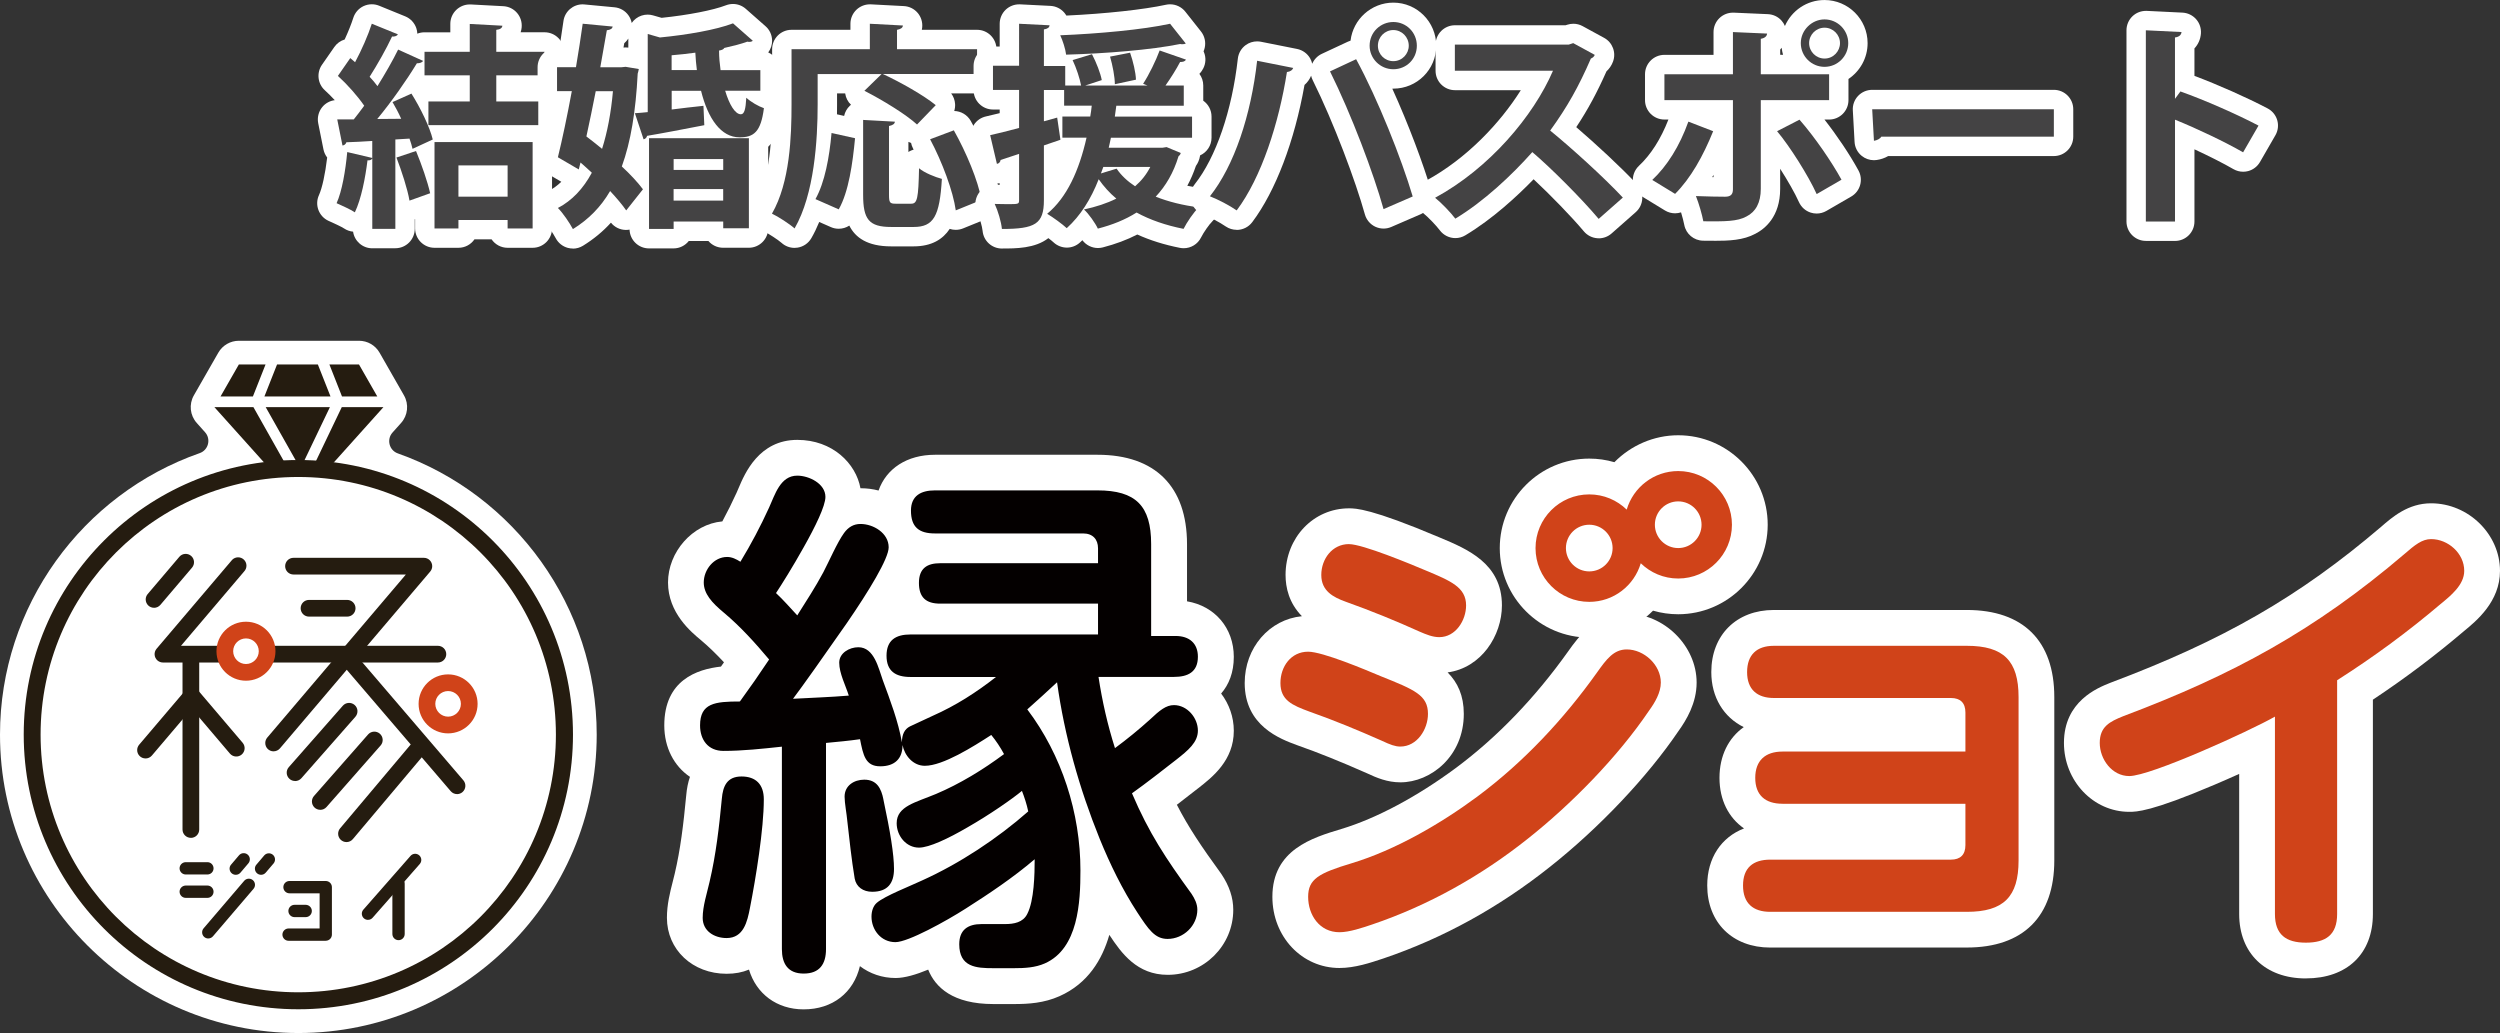 <?xml version="1.0" encoding="UTF-8"?>
<svg id="_レイヤー_2" data-name="レイヤー 2" xmlns="http://www.w3.org/2000/svg" viewBox="0 0 730.48 301.84">
  <rect x="0" y="0" width="730.48" height="301.84" fill="#333333" stroke="none"/>
  <defs>
    <style>
      .cls-1 {
        fill: #444344;
      }

      .cls-1, .cls-2, .cls-3, .cls-4, .cls-5 {
        stroke-width: 0px;
      }

      .cls-2 {
        fill: #251c10;
      }

      .cls-3 {
        fill: #d04319;
      }

      .cls-4 {
        fill: #fff;
      }

      .cls-5 {
        fill: #040000;
      }
    </style>
  </defs>
  <g id="_レイヤー_1-2" data-name="レイヤー 1">
    <g>
      <path class="cls-4" d="M391.39,282.84c-10.99,0-19.61-9.14-19.61-20.8,0-13.75,11.66-17.26,20.17-19.82,10.22-3.09,22.13-9.44,33.53-17.89,12.03-8.97,23.05-20.41,32.72-34,3.14-4.4,7.88-11.03,17.14-11.03,10.87,0,20.4,9.41,20.4,20.14,0,6.04-3.01,10.98-5.33,14.21-9.11,13.43-23.12,28.23-37.49,39.61-14.94,11.89-31.3,20.9-48.63,26.77l-.39.13c-3.38,1.13-8.02,2.68-12.51,2.68Z"/>
      <path class="cls-4" d="M87.17,301.84C39.1,301.83,0,262.72,0,214.66c0-37.59,24.09-70.27,58.35-82.26,2.55-.89,3.37-4.1,1.56-6.11l-2.41-2.69c-2-2.22-2.34-5.48-.86-8.07l7.14-12.47c1.23-2.16,3.53-3.49,6.01-3.49h35.11c2.49,0,4.78,1.33,6.01,3.49l7.13,12.47c1.48,2.59,1.14,5.85-.86,8.07l-2.49,2.78c-1.8,2.01-.99,5.2,1.55,6.1,34.12,12.08,58.11,44.73,58.11,82.18,0,48.07-39.11,87.18-87.18,87.18h0Z"/>
      <g id="_グループ_5184" data-name="グループ 5184">
        <path id="_パス_2187" data-name="パス 2187" class="cls-2" d="M87.18,134.41c-44.32,0-80.25,35.92-80.25,80.24,0,44.32,35.92,80.25,80.24,80.25,44.32,0,80.25-35.92,80.25-80.24h0c0-44.32-35.92-80.25-80.24-80.25M87.15,289.94c-41.58,0-75.28-33.7-75.29-75.28,0-41.58,33.7-75.28,75.28-75.29,41.58,0,75.28,33.7,75.29,75.28h0c0,41.58-33.7,75.28-75.28,75.29"/>
        <path id="_パス_2188" data-name="パス 2188" class="cls-2" d="M45,177.59c-1.35,0-2.43-1.1-2.43-2.44,0-.58.21-1.13.58-1.57l9.28-10.92c.89-1.01,2.43-1.1,3.44-.21.98.87,1.1,2.36.27,3.37l-9.28,10.92c-.46.54-1.14.86-1.85.86"/>
        <path id="_パス_2189" data-name="パス 2189" class="cls-2" d="M55.77,244.81c-1.35,0-2.44-1.09-2.44-2.43h0v-50.5c0-1.35,1.09-2.44,2.44-2.44,1.35,0,2.44,1.09,2.44,2.44v50.5c0,1.35-1.09,2.44-2.44,2.44h0"/>
        <path id="_パス_2190" data-name="パス 2190" class="cls-2" d="M79.94,219.54c-1.35,0-2.44-1.1-2.43-2.45,0-.58.21-1.13.58-1.57l40.5-47.65h-32.83c-1.35,0-2.44-1.09-2.44-2.44s1.09-2.44,2.44-2.44h38.1c1.35,0,2.43,1.1,2.43,2.44,0,.58-.21,1.13-.58,1.57l-43.91,51.67c-.46.54-1.14.86-1.85.86"/>
        <path id="_パス_2191" data-name="パス 2191" class="cls-2" d="M101.44,180.17h-11.15c-1.35,0-2.44-1.09-2.44-2.44s1.09-2.44,2.44-2.44h11.15c1.35,0,2.44,1.09,2.44,2.44s-1.09,2.44-2.44,2.44h0"/>
        <path id="_パス_2192" data-name="パス 2192" class="cls-2" d="M133.55,232.03c-.71,0-1.39-.31-1.85-.85l-32.02-37.39c-.9-1-.81-2.54.19-3.44s2.54-.81,3.44.19c.02.03.05.06.07.08l32.02,37.39c.87,1.02.75,2.56-.27,3.44-.44.38-1,.58-1.58.59"/>
        <path id="_パス_2193" data-name="パス 2193" class="cls-2" d="M101.25,246.05c-1.35,0-2.44-1.08-2.45-2.43,0-.58.2-1.14.58-1.59l21.47-25.5c.87-1.03,2.41-1.16,3.44-.29,1.03.87,1.16,2.41.29,3.44l-21.48,25.5c-.46.55-1.14.87-1.85.87"/>
        <path id="_パス_2194" data-name="パス 2194" class="cls-2" d="M86.21,228.2c-.59,0-1.17-.21-1.61-.61-1.01-.89-1.11-2.42-.22-3.43,0,0,0,0,0,0l15.79-17.95c.89-1.01,2.43-1.11,3.45-.22s1.11,2.43.22,3.45l-15.78,17.95c-.46.53-1.13.83-1.83.83"/>
        <path id="_パス_2195" data-name="パス 2195" class="cls-2" d="M93.58,236.62c-1.35,0-2.44-1.09-2.44-2.43,0-.59.22-1.17.61-1.61l15.78-17.95c.88-1.02,2.42-1.14,3.44-.26,1.02.88,1.14,2.42.26,3.44-.01.01-.02.03-.04.04l-15.78,17.95c-.46.53-1.13.83-1.83.83"/>
        <path id="_パス_2196" data-name="パス 2196" class="cls-2" d="M65.68,190.29c0-.54.09-1.07.23-1.59h-13.03l18.44-21.71c.94-.96.92-2.51-.04-3.45-.96-.94-2.51-.92-3.45.04-.08.08-.15.16-.21.25l-21.87,25.73c-.87,1.03-.75,2.56.28,3.44.44.37,1,.58,1.57.58h19.04c-.63-.98-.96-2.12-.96-3.29"/>
        <path id="_パス_2197" data-name="パス 2197" class="cls-2" d="M127.96,188.7h-50.16c.15.52.23,1.05.23,1.59,0,1.17-.34,2.31-.97,3.29h50.89c1.35,0,2.44-1.09,2.44-2.44s-1.09-2.44-2.44-2.44"/>
        <path id="_パス_2198" data-name="パス 2198" class="cls-3" d="M71.87,198.9c-4.76,0-8.62-3.86-8.62-8.62,0-4.76,3.86-8.62,8.62-8.62,4.76,0,8.62,3.86,8.62,8.62h0c0,4.76-3.86,8.61-8.62,8.62M71.87,186.54c-2.07,0-3.74,1.68-3.74,3.74s1.68,3.74,3.74,3.74,3.74-1.68,3.74-3.74h0c0-2.07-1.68-3.74-3.74-3.74"/>
        <path id="_パス_2199" data-name="パス 2199" class="cls-2" d="M42.51,221.61c-1.35,0-2.44-1.11-2.43-2.45,0-.57.21-1.13.58-1.56l13.5-15.88c.94-1.03,2.53-1.1,3.56-.16.05.05.11.1.16.16l13.02,15.31c.87,1.03.75,2.56-.28,3.44-1.03.87-2.56.75-3.44-.28h0l-11.16-13.13-11.64,13.7c-.46.54-1.14.86-1.85.86"/>
        <path id="_パス_2200" data-name="パス 2200" class="cls-3" d="M130.93,214.29c-4.76,0-8.62-3.86-8.62-8.62s3.86-8.62,8.62-8.62c4.76,0,8.62,3.86,8.62,8.62,0,4.76-3.86,8.61-8.62,8.62M130.93,201.92c-2.07,0-3.74,1.68-3.74,3.74s1.68,3.74,3.74,3.74,3.74-1.68,3.74-3.74h0c0-2.07-1.68-3.74-3.74-3.74"/>
        <path id="_パス_2201" data-name="パス 2201" class="cls-2" d="M60.67,255.52h-6.34c-.99.03-1.82-.75-1.86-1.74-.03-.99.75-1.82,1.74-1.86.04,0,.08,0,.12,0h6.33c.99.03,1.77.86,1.74,1.86-.03.95-.79,1.71-1.74,1.74"/>
        <path id="_パス_2202" data-name="パス 2202" class="cls-2" d="M60.67,262.35h-6.34c-.99.03-1.82-.75-1.86-1.74-.03-.99.75-1.82,1.74-1.86.04,0,.08,0,.12,0h6.33c.99.03,1.77.86,1.74,1.86-.03.95-.79,1.71-1.74,1.74"/>
        <path id="_パス_2203" data-name="パス 2203" class="cls-2" d="M60.85,274.22c-.99,0-1.8-.81-1.79-1.81,0-.42.15-.83.43-1.16l11.86-13.88c.64-.75,1.78-.84,2.53-.2.75.64.84,1.78.2,2.53l-11.86,13.88c-.34.4-.84.63-1.37.63"/>
        <path id="_パス_2204" data-name="パス 2204" class="cls-2" d="M76.28,255.61c-.99,0-1.8-.81-1.8-1.8,0-.43.15-.84.43-1.16l2.32-2.73c.67-.74,1.8-.79,2.54-.13.7.64.79,1.71.2,2.46l-2.33,2.73c-.34.4-.84.64-1.37.63"/>
        <path id="_パス_2205" data-name="パス 2205" class="cls-2" d="M68.88,255.61c-.99,0-1.8-.81-1.8-1.8,0-.43.15-.84.43-1.16l2.32-2.73c.64-.76,1.78-.85,2.54-.21.76.64.85,1.78.21,2.54l-2.32,2.73c-.34.4-.84.64-1.37.63"/>
        <path id="_パス_2206" data-name="パス 2206" class="cls-2" d="M107.52,268.78c-.99,0-1.8-.81-1.8-1.8,0-.44.16-.86.45-1.19l13.76-15.68c.64-.76,1.77-.86,2.53-.22.76.64.86,1.77.22,2.53-.02.02-.03.04-.05.06l-13.76,15.68c-.34.39-.83.62-1.35.61"/>
        <path id="_パス_2207" data-name="パス 2207" class="cls-2" d="M116.45,274.71c-.99,0-1.8-.8-1.8-1.8h0v-14.72c0-.99.8-1.8,1.8-1.8s1.8.8,1.8,1.8v14.72c0,.99-.8,1.8-1.8,1.8"/>
        <path id="_パス_2208" data-name="パス 2208" class="cls-2" d="M95.18,274.89h-10.86c-.99,0-1.8-.81-1.8-1.8s.81-1.8,1.8-1.8h9.07v-10.27h-8.8c-.99,0-1.8-.8-1.8-1.8s.8-1.8,1.8-1.8h10.59c.99,0,1.8.8,1.8,1.79,0,0,0,0,0,0v13.87c0,.99-.8,1.8-1.8,1.8h0"/>
        <path id="_パス_2209" data-name="パス 2209" class="cls-2" d="M89.32,267.98h-3.26c-.99,0-1.8-.81-1.8-1.8s.81-1.8,1.8-1.8h3.26c.99,0,1.8.81,1.8,1.8s-.81,1.8-1.8,1.8"/>
        <path id="_パス_2210" data-name="パス 2210" class="cls-2" d="M92.89,106.5h-11.94l-3.69,9.34h19.31l-3.69-9.34Z"/>
        <path id="_パス_2211" data-name="パス 2211" class="cls-2" d="M99.94,115.84h10.3l-5.34-9.34h-8.65l3.68,9.34Z"/>
        <path id="_パス_2212" data-name="パス 2212" class="cls-2" d="M77.64,118.97l9.19,16.29h1.76l7.8-16.29h-18.75Z"/>
        <path id="_パス_2213" data-name="パス 2213" class="cls-2" d="M99.86,118.97l-7.8,16.29h5.35l14.62-16.29h-12.17Z"/>
        <path id="_パス_2214" data-name="パス 2214" class="cls-2" d="M73.9,115.84l3.69-9.34h-7.8l-5.35,9.34h9.46Z"/>
        <path id="_パス_2215" data-name="パス 2215" class="cls-2" d="M74.05,118.97h-11.4l14.62,16.29h5.96l-9.18-16.29Z"/>
      </g>
      <g>
        <path class="cls-4" d="M108.78,72.55c-2.85,0-5.22-2.11-5.61-4.86-.93-.09-1.83-.4-2.62-.93-.77-.51-2.71-1.39-3.87-1.92l-.69-.31c-2.84-1.3-4.09-4.66-2.8-7.5.95-2.09,1.84-6.2,2.41-11.01-.53-.68-.91-1.48-1.09-2.38l-1.53-7.63c-.33-1.67.1-3.39,1.17-4.71.92-1.13,2.24-1.85,3.67-2.03-.96-1.03-1.95-2.03-2.9-2.89-2.11-1.91-2.47-5.1-.85-7.44l3.62-5.21c.74-1.06,1.8-1.83,3.02-2.19,1.04-2.25,1.94-4.5,2.53-6.35.48-1.5,1.57-2.74,3-3.41.76-.35,1.58-.53,2.4-.53.73,0,1.46.14,2.14.42l7.63,3.11c1.51.62,2.68,1.86,3.22,3.4.19.54.29,1.1.31,1.66.65-.26,1.35-.4,2.09-.4h7.55v-2.47c0-1.56.64-3.04,1.77-4.11,1.06-1,2.45-1.56,3.9-1.56.1,0,.2,0,.3,0l9.53.51c1.55.08,2.99.79,4,1.97,1.01,1.18,1.49,2.71,1.34,4.25-.04.45-.14.92-.29,1.4h6.99c3.13,0,5.67,2.54,5.67,5.67v6.87c0,2.01-1.04,3.77-2.61,4.78.49.84.77,1.81.77,2.85v6.93c0,1.6-.66,3.04-1.72,4.07.05.29.07.59.07.89v25.24c0,3.13-2.54,5.67-5.67,5.67h-7.31c-1.95,0-3.67-.98-4.69-2.48h-4.99c-1.02,1.5-2.74,2.48-4.69,2.48h-6.99c-3.13,0-5.67-2.54-5.67-5.67v-2.71s-.07.02-.1.03v2.81c0,3.13-2.54,5.67-5.67,5.67h-6.74Z"/>
        <path class="cls-1" d="M117.23,34.72c-.76-1.72-1.65-3.37-2.54-4.89l5.53-2.48c2.67,4.26,5.34,9.73,6.23,13.41l-5.91,2.73c-.19-.89-.51-1.91-.89-2.99l-4.13.25v26.13h-6.74v-20.6c-.19.38-.64.64-1.4.57-.64,5.21-1.84,11.32-3.69,15.19-1.33-.89-3.81-1.97-5.34-2.67,1.59-3.5,2.61-9.54,3.11-14.94l7.31,1.72v-4.96c-2.86.19-5.47.32-7.56.38-.19.64-.7.89-1.14.95l-1.53-7.63h4.83c1.02-1.27,2.03-2.61,3.05-4-1.91-2.8-4.96-6.23-7.69-8.71l3.62-5.21,1.4,1.21c1.91-3.56,3.81-7.88,4.89-11.25l7.63,3.11c-.25.45-.89.7-1.72.64-1.65,3.56-4.32,8.26-6.55,11.76.89.95,1.65,1.84,2.29,2.73,2.29-3.69,4.45-7.44,6.04-10.68l7.31,3.31c-.32.45-.95.7-1.84.7-2.92,4.83-7.37,11.19-11.57,16.27l6.99-.06ZM121.56,44.13c1.65,4,3.37,8.96,4.13,12.33-1.84.64-3.75,1.33-6.04,2.16-.57-3.37-2.29-8.65-3.81-12.59l5.72-1.91ZM159.12,22.01h-14.11v7.63h12.27v6.93h-32.1v-6.93h12.08v-7.63h-13.22v-6.87h13.22V7l9.53.51c-.06.64-.57,1.08-1.78,1.21v6.42h14.11v6.87ZM126.96,66.76v-25.24h28.67v25.24h-7.31v-2.48h-14.37v2.48h-6.99ZM148.32,48.32h-14.37v9.15h14.37v-9.15Z"/>
        <path class="cls-4" d="M167.39,72.62c-.49,0-.99-.06-1.47-.19-1.51-.41-2.79-1.42-3.53-2.81-.87-1.64-2.46-3.89-3.39-4.83-1.28-1.28-1.87-3.08-1.6-4.87.27-1.78,1.38-3.33,2.98-4.17,1.31-.69,2.52-1.56,3.63-2.64l-3.86-2.25c-2.17-1.27-3.25-3.81-2.65-6.26.88-3.56,1.86-8.05,2.82-12.84-1.91-.91-3.24-2.86-3.24-5.12v-6.99c0-3.13,2.54-5.67,5.67-5.67h.72c.42-2.68.8-5.3,1.15-7.71l.02-.15c.41-2.81,2.82-4.85,5.6-4.85.18,0,.36,0,.54.03l8.77.83c1.62.15,3.1.99,4.05,2.31.5.68.83,1.46.98,2.27.34-.49.76-.93,1.25-1.3,1-.75,2.2-1.14,3.41-1.14.52,0,1.04.07,1.56.22l2.52.72c7.86-.82,15-2.21,18.81-3.67.66-.25,1.35-.38,2.03-.38,1.36,0,2.69.49,3.74,1.41l5.78,5.09c1.18,1.03,1.87,2.51,1.92,4.08.04,1.3-.36,2.56-1.13,3.58,1.98.88,3.36,2.87,3.36,5.18v6.04c0,.54-.08,1.06-.22,1.56.93,1.17,1.39,2.68,1.19,4.25-.68,5.33-2.32,8.57-4.34,10.54v23.83c0,3.13-2.54,5.67-5.67,5.67h-7.5c-1.72,0-3.26-.76-4.3-1.97h-5.74c-1.04,1.32-2.65,2.16-4.45,2.16h-7.18c-3.07,0-5.57-2.44-5.67-5.49-.33.06-.67.09-1.01.09-.06,0-.12,0-.19,0-1.66-.05-3.21-.83-4.24-2.12-2.34,2.58-5.04,4.81-8.16,6.74-.91.56-1.94.85-2.99.85ZM182.84,13.86c.25,0,.5.02.75.05v-2.64c-.3.46-.69.93-1.19,1.37-.07.41-.14.83-.22,1.25h.09c.19-.03.38-.04.56-.04Z"/>
        <path class="cls-1" d="M182.84,19.53l3.81.64c-.06.44-.19.89-.32,1.33-.57,11.06-2.03,19.96-4.64,27.14,2.54,2.35,4.7,4.7,6.17,6.67l-4.89,6.17c-1.14-1.65-2.8-3.62-4.7-5.66-2.73,4.7-6.36,8.33-10.87,11.12-1.02-1.91-2.92-4.7-4.39-6.17,4.13-2.16,7.37-5.59,9.92-10.3-1.08-1.02-2.22-2.03-3.31-2.99l-.51,2.03-6.1-3.56c1.27-5.15,2.73-12.08,4.07-19.32h-4.32v-6.99h5.53c.76-4.39,1.4-8.77,1.97-12.71l8.77.83c-.13.57-.57.95-1.72,1.08-.57,3.31-1.21,6.99-1.91,10.81h6.17l1.27-.13ZM174.07,26.65c-.89,4.45-1.78,8.96-2.73,13.22,1.46,1.08,2.99,2.35,4.58,3.62,1.53-4.83,2.61-10.42,3.18-16.85h-5.02ZM222.19,26.52h-10.3c1.21,4.07,2.92,6.87,4.58,6.87,1.02,0,1.4-1.46,1.59-4.83,1.4,1.27,3.5,2.48,5.15,3.05-.89,6.99-2.99,8.52-7.12,8.52-5.4,0-9.22-5.4-11.25-13.6h-8.58v5.47c2.99-.38,6.17-.76,9.28-1.08l.25,5.66c-6.29,1.21-12.52,2.42-16.72,3.11-.13.57-.51.89-1.02,1.02l-2.54-7.63c1.14-.06,2.42-.19,3.75-.32V9.93l3.56,1.02c7.88-.76,16.4-2.22,21.36-4.13l5.78,5.09c-.19.19-.57.32-.95.32-.19,0-.45,0-.64-.06-1.91.7-4.2,1.27-6.74,1.84-.19.38-.7.64-1.53.76,0,1.97.19,3.88.44,5.72h11.63v6.04ZM189.64,66.89v-26.51h29.18v26.32h-7.5v-1.97h-14.49v2.16h-7.18ZM196.25,20.48h7.37c-.19-1.65-.38-3.31-.45-5.09-2.29.32-4.64.57-6.93.76v4.32ZM211.32,46.48h-14.49v3.18h14.49v-3.18ZM196.82,58.62h14.49v-3.37h-14.49v3.37Z"/>
        <path class="cls-4" d="M232.17,72.43c-1.4,0-2.76-.52-3.81-1.47-.94-.85-3.89-2.77-5.18-3.38-1.44-.67-2.54-1.91-3.02-3.43-.48-1.52-.3-3.16.49-4.54,4.4-7.63,4.96-19.55,4.96-29.08V14.38c0-3.13,2.54-5.67,5.67-5.67h17.21v-1.77c0-1.56.64-3.04,1.77-4.11,1.06-1,2.45-1.56,3.9-1.56.1,0,.2,0,.3,0l9.66.51c1.55.08,2.99.79,4,1.97,1.01,1.18,1.49,2.71,1.34,4.26-.02.2-.05.43-.11.7h16.14c3.13,0,5.67,2.54,5.67,5.67v7.25c0,3.13-2.54,5.67-5.67,5.67h-7.56c.67.89,1.07,1.96,1.14,3.09.04.7-.05,1.39-.25,2.04,1.95.05,3.8,1.1,4.81,2.88,3.27,5.79,7.51,15.07,8.72,22.18.45,2.62-.99,5.2-3.45,6.2l-7.5,3.05c-.69.28-1.41.42-2.14.42-.6,0-1.19-.09-1.76-.28-1.99,3-5.22,5.11-10.57,5.11h-6.55c-6.94,0-10.47-2.57-12.22-6.07-.92.6-2,.92-3.1.92-.76,0-1.54-.15-2.28-.48l-3.41-1.5c-.7,1.7-1.46,3.28-2.3,4.73-.86,1.49-2.34,2.51-4.04,2.77-.29.05-.58.07-.88.07ZM265.43,44.41c.26-.17.53-.32.82-.44.23-.1.47-.19.71-.26-.06-.11-.12-.23-.18-.34-.27-.51-.46-1.05-.57-1.6-.27-.09-.53-.19-.78-.32v2.96ZM246.65,33.86c.24-1.12.81-2.14,1.65-2.94.11-.11.23-.21.35-.31-.89-.85-1.49-1.98-1.68-3.23,0-.03,0-.06-.01-.08h-2.38v3.23c0,.97,0,1.93-.02,2.87l2.09.47Z"/>
        <path class="cls-1" d="M238.91,21.62v8.9c0,10.36-.95,26.19-6.74,36.23-1.4-1.27-4.83-3.5-6.61-4.32,5.28-9.15,5.72-22.63,5.72-31.91V14.38h22.88v-7.44l9.66.51c-.06.64-.51,1.02-1.72,1.27v5.66h23.39v7.25h-27.52c5.09,2.35,11.95,6.23,15.45,9.09l-5.47,5.66c-3.18-2.92-10.11-7.18-15.38-9.85l5.02-4.89h-18.69ZM249.84,40.38c-.7,7.31-1.84,15.64-4.77,20.79l-6.8-2.99c2.73-4.89,4.07-12.21,4.7-19.32l6.87,1.53ZM259.76,56.91c0,2.29.25,2.61,1.91,2.61h4.58c1.78,0,2.1-1.53,2.29-10.36,1.53,1.33,4.77,2.61,6.67,3.11-.64,10.93-2.42,14.05-8.26,14.05h-6.55c-6.55,0-8.2-2.29-8.2-9.41v-21.87l9.28.51c-.06.64-.57,1.02-1.72,1.27v20.09ZM279.27,61.48c-.76-5.53-3.94-14.11-7.5-20.79l6.93-2.61c3.62,6.42,7.12,14.75,8.07,20.34l-7.5,3.05Z"/>
        <path class="cls-4" d="M292.75,72.62c-2.93,0-5.37-2.23-5.64-5.14-.13-1.34-.88-3.93-1.59-5.43-.82-1.76-.69-3.81.35-5.45,1.04-1.64,2.85-2.63,4.78-2.63.49,0,.97,0,1.45.02v-.44s-.08.01-.11.01c-.24.03-.47.04-.71.04-2.6,0-4.91-1.79-5.51-4.37l-1.97-8.39c-.35-1.48-.09-3.04.73-4.32.81-1.29,2.11-2.19,3.59-2.51,1.17-.25,2.52-.58,3.98-.95v-1.06h-1.96c-3.13,0-5.67-2.54-5.67-5.67v-7.06c0-3.13,2.54-5.67,5.67-5.67h1.96v-6.66c0-1.55.64-3.04,1.76-4.11,1.06-1,2.46-1.56,3.91-1.56.09,0,.19,0,.28,0l8.9.45c1.55.08,3,.79,4.01,1.96.23.27.44.56.62.87,11.39-.53,22.63-1.75,29.1-3.16.4-.09.81-.13,1.21-.13,1.71,0,3.36.78,4.45,2.15l4.58,5.79c1.06,1.34,1.46,3.09,1.09,4.75-.08.36-.2.71-.34,1.04.04.09.09.19.12.28.62,1.51.55,3.21-.18,4.67-.21.41-.57,1.03-1.16,1.64.71.95,1.13,2.12,1.13,3.39v4.45c1.46,1.03,2.42,2.72,2.42,4.64v6.17c0,2.31-1.38,4.29-3.35,5.18,0,.07-.02.14-.03.21-.17,1.04-.58,2.01-1.19,2.87-.69,2.04-1.53,3.98-2.51,5.79,1.32.27,2.68.49,4.08.67,2.17.27,4,1.76,4.69,3.84.69,2.08.12,4.37-1.46,5.88-.9.87-2.54,3.21-3.3,4.73-.97,1.95-2.95,3.13-5.07,3.13-.36,0-.73-.04-1.1-.11-4.56-.9-8.74-2.21-12.45-3.9-3,1.55-6.38,2.81-10.08,3.77-.47.12-.95.18-1.42.18-1.78,0-3.48-.85-4.55-2.28-.24.23-.49.46-.74.69-1.08.98-2.44,1.47-3.8,1.47s-2.81-.52-3.9-1.55c-.3-.29-.85-.73-1.5-1.22-3.88,3.03-9.52,3.03-13.55,3.03Z"/>
        <path class="cls-1" d="M340.87,42.98l4.13,1.72c-.06.38-.32.7-.64.95-1.46,4.83-3.75,8.71-6.67,11.82,3.69,1.46,7.95,2.54,12.59,3.11-1.53,1.46-3.5,4.39-4.45,6.29-5.15-1.02-9.79-2.61-13.73-4.77-3.31,2.1-7.12,3.62-11.32,4.7-.7-1.53-2.73-4.45-4.07-5.59,3.5-.76,6.67-1.78,9.47-3.18-1.97-1.65-3.69-3.56-5.15-5.66-2.29,5.85-5.34,10.68-9.34,14.3-1.21-1.14-4-3.18-5.72-4.2,5.78-4.77,9.34-12.65,11.51-22.25h-7.06v-6.17h8.14c.19-1.02.32-2.1.44-3.18h-8.07v-4.58h-5.91v9.15l3.88-1.08.95,6.48-4.83,1.65v16.02c0,6.93-2.54,8.39-12.27,8.39-.19-2.03-1.14-5.28-2.1-7.31,1.27,0,2.54.06,3.62.06,3.37,0,3.5,0,3.5-1.21v-13.48c-2.03.7-3.88,1.27-5.4,1.78-.06.64-.57,1.08-1.08,1.14l-1.97-8.39c2.35-.51,5.28-1.27,8.45-2.1v-11.12h-7.63v-7.06h7.63V6.94l8.9.45c-.06.64-.51,1.02-1.65,1.21v10.68h6.23v5.72h4.64c-.38-2.1-1.4-5.15-2.48-7.44l5.66-1.72c1.27,2.42,2.48,5.53,2.86,7.56l-4.83,1.59h18.18l-1.27-.51c1.72-2.61,3.75-6.8,4.83-9.73l7.69,2.67c-.25.51-.83.7-1.72.7-1.02,1.97-2.73,4.7-4.26,6.87h5.34v5.91h-19.71c-.13,1.08-.32,2.16-.44,3.18h22.57v6.17h-23.71c-.19,1.02-.44,1.97-.64,2.92h15.7l1.21-.19ZM346.47,12.73c-.25.13-.57.19-.95.19-.25,0-.44,0-.7-.06-8.45,1.72-21.93,2.8-33.31,3.11-.19-1.65-1.02-4.2-1.72-5.66,11.19-.45,24.22-1.65,32.1-3.37l4.58,5.78ZM322.38,48.77c-.25.64-.44,1.27-.7,1.91l4.58-1.4c1.34,1.97,3.18,3.69,5.4,5.15,1.84-1.59,3.31-3.43,4.45-5.66h-13.73ZM330.2,15.4c.89,2.54,1.65,5.78,1.72,7.88l-6.17,1.33c0-2.1-.64-5.47-1.4-8.07l5.85-1.14Z"/>
        <path class="cls-4" d="M361.34,67.15c-1.11,0-2.22-.32-3.2-.99-1.82-1.25-4.46-2.64-6.72-3.54-1.66-.67-2.91-2.08-3.37-3.81s-.07-3.58,1.04-4.98c6.19-7.79,10.9-21.51,12.6-36.71.18-1.58,1.01-3.01,2.29-3.94.98-.72,2.15-1.09,3.35-1.09.37,0,.74.04,1.11.11l10.55,2.1c1.6.32,2.98,1.31,3.8,2.71.3.51.51,1.06.63,1.62.55-1.27,1.55-2.31,2.81-2.9l7.63-3.56c.25-.12.5-.21.76-.29.74-6.25,6.07-11.11,12.51-11.11,6.91,0,12.53,5.65,12.53,12.6s-5.62,12.53-12.53,12.53c-.1,0-.21,0-.31,0,4.78,10.52,9.05,21.99,11.4,29.91.82,2.75-.55,5.68-3.18,6.82l-8.52,3.69c-.72.31-1.49.47-2.25.47-.84,0-1.67-.19-2.44-.55-1.48-.71-2.58-2.02-3.02-3.6-2.65-9.54-9.08-26.82-15.25-39.23-.21-.41-.36-.85-.46-1.29-.43,1.06-1.09,1.97-1.93,2.7-2.93,16.48-8.43,30.98-15.27,40.09-1.11,1.48-2.81,2.27-4.54,2.27Z"/>
        <path class="cls-1" d="M377.87,19.84c-.19.57-.76,1.08-1.84,1.21-2.35,14.94-7.44,30.77-14.68,40.43-2.22-1.53-5.28-3.11-7.82-4.13,7.12-8.96,12.01-23.71,13.79-39.6l10.55,2.1ZM404.26,61.1c-2.86-10.3-9.41-27.72-15.64-40.24l7.63-3.56c6.36,11.7,13.22,28.99,16.53,40.11l-8.52,3.69ZM407.12,6.43c3.81,0,6.87,3.05,6.87,6.93s-3.05,6.87-6.87,6.87-6.93-3.11-6.93-6.87c0-4,3.24-6.93,6.93-6.93ZM411.63,13.36c0-2.54-2.03-4.58-4.51-4.58s-4.51,2.03-4.51,4.58,2.03,4.51,4.51,4.51c2.61,0,4.51-2.16,4.51-4.51Z"/>
        <path class="cls-4" d="M467.13,69.63c-.14,0-.28,0-.42-.02-1.52-.11-2.94-.84-3.92-2.01-3.52-4.2-9.66-10.53-14.68-15.22-4.68,4.82-11.94,11.58-19.95,16.38-.91.55-1.92.81-2.91.81-1.74,0-3.45-.8-4.56-2.29-.94-1.27-3.38-3.85-4.88-5.04-1.49-1.18-2.29-3.04-2.12-4.93.17-1.9,1.27-3.58,2.95-4.49,11.99-6.5,21.73-16.94,27.73-26.47h-19.24c-3.13,0-5.67-2.54-5.67-5.67v-7.63c0-3.13,2.54-5.67,5.67-5.67h32.33l.46-.15c.58-.19,1.19-.29,1.79-.29.94,0,1.87.23,2.71.69l6.29,3.43c2.48,1.35,3.59,4.33,2.59,6.97-.4,1.08-1.06,2.04-1.9,2.82-2.77,6.23-5.45,11.2-8.83,16.3,5.8,4.99,12.97,11.6,17.76,16.72,1.05,1.12,1.6,2.61,1.53,4.14-.07,1.53-.76,2.97-1.91,3.98l-7.06,6.23c-1.04.92-2.38,1.42-3.75,1.42Z"/>
        <path class="cls-1" d="M465.98,16.03c-.19.51-.64.89-1.14,1.08-3.56,8.2-6.87,14.11-11.89,21.04,6.23,5.09,15.57,13.54,21.23,19.58l-7.06,6.23c-4.96-5.91-14.05-15-19.39-19.52-5.98,6.74-14.24,14.49-22.5,19.45-1.27-1.72-4.07-4.64-5.91-6.1,15.83-8.58,28.73-23.84,34.45-37.12h-28.67v-7.63h33.25l1.33-.44,6.29,3.43Z"/>
        <path class="cls-4" d="M500.76,70.35c-.96,0-1.99,0-3.11-.02-2.71-.03-5.02-1.96-5.52-4.62-.19-.99-.54-2.33-.94-3.66-.57.18-1.16.28-1.75.28-1.01,0-2.04-.27-2.95-.83l-6.67-4.07c-1.51-.92-2.5-2.49-2.69-4.25-.18-1.76.46-3.5,1.75-4.72,3.52-3.31,6.41-7.86,8.62-13.53h-1.17c-3.13,0-5.67-2.54-5.67-5.67v-7.56c0-3.13,2.54-5.67,5.67-5.67h14.35v-6.66c0-1.55.63-3.03,1.75-4.1,1.06-1.01,2.46-1.57,3.92-1.57.08,0,.17,0,.25,0l9.98.44c1.54.07,2.99.76,4,1.92.41.46.73.98.96,1.54,1.94-4.46,6.39-7.59,11.56-7.59,6.95,0,12.6,5.65,12.6,12.6,0,4.36-2.22,8.2-5.59,10.47v6.19c0,3.13-2.54,5.67-5.67,5.67h-1.34c3.64,4.64,7.37,10.19,9.93,14.87,1.48,2.7.54,6.09-2.13,7.63l-7.25,4.2c-.87.5-1.85.76-2.84.76-.58,0-1.17-.09-1.73-.27-1.53-.49-2.77-1.6-3.43-3.06-1.21-2.68-3.3-6.33-5.5-9.76v5.89c0,8.15-4.49,11.69-7.23,13.1-3.55,1.91-7.61,2.07-12.17,2.07ZM500.68,51.77v-.67c-.13.22-.26.44-.39.66.13,0,.26,0,.39,0ZM520.99,16.02c-.19-.67-.32-1.35-.4-2.06-.14.18-.28.35-.43.52v1.54h.83Z"/>
        <path class="cls-1" d="M500.57,38.34c-2.92,7.25-6.55,13.73-11.12,18.31l-6.67-4.07c4.32-4.07,7.95-9.79,10.55-17.04l7.25,2.8ZM514.49,29.25v25.94c0,4.07-1.53,6.74-4.2,8.07-2.67,1.46-6.23,1.46-12.59,1.4-.38-2.03-1.27-5.09-2.16-7.37,2.8.13,7.25.19,8.52.19,1.72,0,2.29-.76,2.29-2.16v-26.06h-20.02v-7.56h20.02v-12.33l9.98.44c-.06.76-.64,1.33-1.84,1.53v10.36h19.96v7.56h-19.96ZM525.8,34.97c4.51,5.15,9.41,12.33,12.27,17.54l-7.25,4.2c-2.42-5.34-7.82-13.92-11.57-18.37l6.55-3.37ZM533.11,5.67c3.81,0,6.93,3.11,6.93,6.93s-3.11,6.93-6.93,6.93-6.93-3.11-6.93-6.93,3.24-6.93,6.93-6.93ZM537.63,12.6c0-2.48-2.03-4.51-4.51-4.51s-4.51,2.03-4.51,4.51,2.03,4.51,4.51,4.51c2.61,0,4.51-2.16,4.51-4.51Z"/>
        <path class="cls-4" d="M547.55,46.81c-1.3,0-2.58-.45-3.6-1.29-1.23-1.01-1.98-2.48-2.06-4.07l-.51-9.22c-.09-1.56.47-3.08,1.54-4.21s2.56-1.77,4.12-1.77h53.08c3.13,0,5.67,2.54,5.67,5.67v8.01c0,3.13-2.54,5.67-5.67,5.67h-48.41c-1,.58-2.15.98-3.36,1.15-.27.04-.53.06-.8.06Z"/>
        <path class="cls-1" d="M547.04,31.92h53.08v8.01h-50.41c-.38.64-1.27,1.08-2.16,1.21l-.51-9.22Z"/>
        <path class="cls-4" d="M627.01,70.39c-3.13,0-5.67-2.54-5.67-5.67V8.85c0-1.55.64-3.04,1.76-4.11,1.06-1.01,2.46-1.56,3.91-1.56.09,0,.18,0,.28,0l10.42.51c1.54.08,2.97.77,3.99,1.93s1.51,2.67,1.39,4.21c-.14,1.68-.81,3.16-1.89,4.31v8.03c6.85,2.57,15.31,6.32,21.38,9.51,1.37.72,2.38,1.96,2.81,3.44.43,1.48.24,3.07-.54,4.41l-4.51,7.82c-.75,1.3-1.99,2.25-3.44,2.64-.48.13-.97.19-1.47.19-.99,0-1.97-.26-2.84-.76-2.94-1.7-7.13-3.82-11.39-5.79v21.1c0,3.13-2.54,5.67-5.67,5.67h-8.52Z"/>
        <path class="cls-1" d="M655.42,44.51c-5.28-3.05-13.6-6.99-19.9-9.54v29.75h-8.52V8.85l10.42.51c-.06.76-.57,1.4-1.91,1.59v17.93l1.59-2.16c6.99,2.48,16.53,6.67,22.82,9.98l-4.51,7.82Z"/>
      </g>
      <g>
        <path class="cls-4" d="M234.82,294.93c-7.86,0-13.84-4.56-15.97-11.62-1.94.81-4.12,1.22-6.54,1.22-9.94,0-17.44-7.03-17.44-16.36,0-3.88.9-7.42,1.7-10.55.2-.79.4-1.57.58-2.33,1.66-7.07,2.54-14.25,3.36-22.89.17-2.02.54-3.82,1.09-5.41-4.62-3.11-7.5-8.51-7.5-15.03,0-13.22,9.55-16.42,16.56-17.19.29-.41.59-.83.88-1.25-2.07-2.22-4.34-4.47-6.71-6.46-2.84-2.35-9.64-7.96-9.64-16.86s7.13-17.07,15.87-17.85c1.49-2.76,2.88-5.56,4.17-8.39.21-.45.4-.91.6-1.39,1.78-4.2,5.94-14.04,17.14-14.04,10.33,0,17.14,6.93,18.45,14.13h.03c1.87,0,3.63.24,5.26.67,2.26-6.43,8.32-10.45,16.48-10.45h47.51c16.85,0,26.14,9.28,26.14,26.14v16.68c8.09,1.37,13.67,7.78,13.67,16.24,0,4.56-1.43,8.1-3.7,10.71,2.31,3.04,3.7,6.83,3.7,10.88,0,8.65-6.24,13.54-10.38,16.77l-1.24.96c-1.65,1.28-3.32,2.59-5.02,3.89,3.39,6.59,7.21,12.25,12.77,19.9.08.11.16.23.24.34,2.34,3.5,3.47,6.92,3.47,10.46,0,10.47-8.59,18.99-19.15,18.99-8.95,0-13.5-6.28-17.06-11.68-2.07,7.19-6.22,14.21-14.56,17.92-4.54,2.02-9.06,2.3-13.25,2.3h-6.06c-11.86,0-16.97-4.88-19.06-10.06-3.5,1.45-6.87,2.45-9.51,2.45-3.95,0-7.55-1.28-10.44-3.47-1.82,7.72-7.96,12.63-16.42,12.63Z"/>
        <path class="cls-5" d="M298.64,231.06c-2.79,2.33-9.47,6.99-15.99,10.71-5.59,3.26-11.18,5.9-14.13,5.9-3.73,0-6.52-3.42-6.52-7.14,0-4.97,5.59-6.06,11.49-8.54,6.99-2.95,13.82-7.14,19.88-11.65-1.09-2.02-2.33-3.88-3.73-5.59-5.28,3.42-14.13,9.01-19.41,9.01-3.42,0-5.9-2.95-6.52-6.06,0,3.88-2.17,6.21-6.52,6.21s-4.97-3.26-5.9-7.92c-3.26.47-6.68.78-9.94,1.09v60.25c0,4.35-1.86,7.14-6.52,7.14s-6.37-2.95-6.37-7.14v-59.16c-5.75.62-11.49,1.24-17.08,1.24-4.5,0-6.83-3.26-6.83-7.45,0-6.52,4.35-6.99,11.64-6.99,2.95-4.04,5.75-8.07,8.54-12.27-4.04-4.81-8.38-9.63-13.2-13.66-3.57-2.95-5.9-5.59-5.9-8.85,0-3.73,2.95-7.45,6.83-7.45,1.4,0,2.64.62,3.88,1.4,3.11-5.12,5.9-10.4,8.38-15.84,1.71-3.73,3.26-9.32,8.23-9.32,3.42,0,8.23,2.33,8.23,6.21,0,2.64-2.95,8.7-6.37,14.75-3.11,5.59-6.52,11.02-8.07,13.35,2.17,2.02,4.19,4.35,6.21,6.52,2.64-4.19,5.28-8.23,7.61-12.58,1.71-3.26,4.04-8.69,6.06-11.49,1.24-1.71,2.8-2.64,4.81-2.64,3.73,0,8.23,2.64,8.23,6.83,0,3.26-5.75,12.73-12.27,22.2-6.37,9.16-13.2,18.79-15.68,22.05,5.44-.31,10.87-.47,16.3-.93-.93-2.95-2.8-6.52-2.8-9.63,0-2.8,2.95-4.5,5.59-4.5,4.66,0,5.9,6.21,7.14,9.63,2.17,5.9,4.5,11.96,5.59,18.17,0-2.33.78-3.88,2.33-4.66,2.33-1.09,4.35-2.02,6.68-3.11,6.68-2.95,12.73-6.83,18.48-11.34h-25c-4.35,0-6.99-1.71-6.99-6.21s2.64-6.21,6.99-6.21h54.81v-9.01h-46.12c-4.19,0-6.21-1.86-6.21-6.06s2.33-5.75,6.21-5.75h46.12v-4.35c0-2.64-1.55-4.35-4.35-4.35h-43.32c-4.66,0-6.99-1.86-6.99-6.68,0-4.35,2.95-5.9,6.99-5.9h47.51c11.18,0,15.68,4.5,15.68,15.68v26.86h7.14c4.04,0,6.52,2.17,6.52,6.06,0,4.5-2.95,5.9-6.99,5.9h-22.05c1.09,7.14,2.64,13.97,4.81,20.81,3.57-2.64,6.99-5.43,10.25-8.38,2.8-2.64,4.66-4.19,6.99-4.19,3.88,0,6.99,3.73,6.99,7.45,0,3.42-2.8,5.74-6.37,8.54-4.19,3.26-8.54,6.68-12.89,9.78,4.97,11.65,9.94,19.1,17.39,29.35.93,1.4,1.71,2.95,1.71,4.66,0,4.66-4.04,8.54-8.7,8.54-3.73,0-5.59-2.8-8.85-7.76-4.35-6.68-7.92-13.97-11.02-21.58-5.9-14.6-10.25-29.97-12.42-45.65-2.8,2.64-5.75,5.28-8.7,7.92,10.09,13.35,15.53,30.28,15.53,47.05,0,9.32-.62,22.83-10.4,27.17-2.8,1.24-5.9,1.4-9.01,1.4h-6.06c-4.97,0-9.94-.31-9.94-6.99,0-4.19,2.49-5.9,6.52-5.9h6.83c2.64,0,5.28-.47,6.52-2.95,2.02-3.88,2.17-11.65,2.17-15.99-6.37,5.43-13.35,10.09-20.19,14.44-5.59,3.57-16.77,9.78-20.5,9.78-4.19,0-6.99-3.57-6.99-7.45,0-1.55.47-3.11,1.55-4.04,2.33-2.02,9.94-4.97,13.2-6.52,11.02-4.97,22.05-12.27,31.05-20.19-.46-2.17-1.09-4.04-1.86-6.06ZM207.34,257.62c1.86-7.92,2.79-15.99,3.57-24.22.31-3.73,1.55-6.52,5.75-6.52s6.52,2.33,6.52,6.68c0,8.69-2.33,22.98-4.04,31.68-.77,4.04-1.86,8.85-6.83,8.85-3.57,0-6.99-2.02-6.99-5.9,0-3.42,1.24-7.14,2.02-10.56ZM258.11,233.55c2.02,9.47,3.11,16.15,3.11,20.34s-1.86,6.68-6.37,6.68c-2.64,0-4.66-1.4-5.12-3.88-.93-5.59-1.55-11.49-2.17-16.92-.15-1.86-.78-5.12-.78-6.99,0-3.26,2.8-4.97,5.75-4.97,3.73,0,4.97,2.64,5.59,5.75Z"/>
      </g>
      <path class="cls-4" d="M409.16,228.59c-3.77,0-6.9-1.31-9.79-2.67-7.76-3.43-14.18-6.01-20.21-8.13-.05-.02-.1-.03-.14-.05-4.98-1.83-15.33-5.65-15.33-18.17,0-10.34,7.21-18.58,16.72-19.52-3.78-3.85-4.78-8.36-4.78-12.05,0-10.92,8.15-19.47,18.54-19.47,1.92,0,6.41,0,26.5,8.52,8.13,3.4,18.18,7.6,18.18,19.84,0,8.8-6,18.24-15.87,19.58,2.91,2.92,4.73,6.73,4.73,12.12,0,12.36-9.63,20-18.54,20Z"/>
      <path class="cls-3" d="M382.23,190.42c4.24,0,16.84,5.31,21.22,7.16,9.95,3.98,13.79,5.57,13.79,11.01,0,4.51-3.18,9.55-8.09,9.55-1.46,0-2.92-.53-5.44-1.72-6.9-3.05-13.92-5.97-21.09-8.49-5.04-1.86-8.49-3.32-8.49-8.36,0-4.77,3.05-9.15,8.09-9.15ZM382.23,262.04c0-5.17,3.05-6.9,12.73-9.81,12.73-3.85,25.99-11.54,36.74-19.5,13.53-10.08,25.2-22.55,35.01-36.34,2.65-3.71,4.77-6.63,8.62-6.63,5.04,0,9.95,4.51,9.95,9.68,0,2.92-1.72,5.84-3.45,8.22-9.15,13.53-22.68,27.32-35.41,37.4-13.66,10.88-29.05,19.5-45.49,25.07-2.78.93-6.63,2.26-9.55,2.26-5.84,0-9.15-5.04-9.15-10.34ZM394.17,158.99c3.98,0,18.04,5.84,22.41,7.69,7.29,3.05,11.8,4.91,11.8,10.21,0,4.38-3.05,9.28-7.83,9.28-1.99,0-3.85-.8-5.7-1.59-7.03-3.18-14.19-6.1-21.62-8.75-3.71-1.33-7.16-3.18-7.16-7.83s3.18-9.02,8.09-9.02Z"/>
      <path class="cls-4" d="M517.25,276.87c-11.01,0-18.41-7.29-18.41-18.15,0-8.02,4.1-14.09,10.75-16.66-4.5-3.12-7.17-8.31-7.17-14.77s2.63-11.68,7.09-14.83c-5.84-2.87-9.48-8.7-9.48-16.08,0-10.85,7.35-18.15,18.28-18.15h56.37c16.49,0,25.57,9.03,25.57,25.44v47.75c0,16.41-9.08,25.44-25.57,25.44h-57.43Z"/>
      <path class="cls-3" d="M520.83,234.85c-5.04,0-7.96-2.52-7.96-7.56s2.92-7.69,7.96-7.69h53.45v-11.41c0-2.79-1.46-4.24-4.24-4.24h-51.72c-4.91,0-7.83-2.52-7.83-7.56s2.79-7.69,7.83-7.69h56.37c10.74,0,15.12,4.38,15.12,14.99v47.75c0,10.61-4.38,14.99-15.12,14.99h-57.43c-5.04,0-7.96-2.52-7.96-7.69s2.92-7.56,7.96-7.56h52.78c2.79,0,4.24-1.46,4.24-4.24v-12.07h-53.45Z"/>
      <path class="cls-4" d="M673.74,285.89c-11.83,0-19.47-7.38-19.47-18.81v-40.95c-2.37,1.07-4.8,2.14-7.18,3.15-18.59,7.93-22.88,7.93-24.94,7.93-10.52,0-19.08-9.03-19.08-20.14,0-12.15,9.79-16.06,13.47-17.53.07-.03.14-.05.2-.08,32.97-12.4,55.12-25.16,78.99-45.52,3.29-2.86,7.91-6.88,14.61-6.88,10.92,0,20.14,9.04,20.14,19.74,0,9-6.89,14.63-10.59,17.66l-.07.06c-8.44,7.17-17.15,13.72-26.48,19.92v62.63c0,11.6-7.51,18.81-19.6,18.81Z"/>
      <path class="cls-3" d="M682.89,267.08c0,6.1-3.32,8.36-9.15,8.36s-9.02-2.39-9.02-8.36v-57.69c-7.43,4.24-36.34,17.37-42.57,17.37-5.04,0-8.62-4.91-8.62-9.68s2.92-6.23,6.9-7.83c32.1-12.07,55.97-25.07,82.1-47.35,3.05-2.65,5.17-4.38,7.82-4.38,4.91,0,9.68,4.11,9.68,9.28,0,4.11-3.98,7.29-6.9,9.68-9.68,8.22-19.63,15.52-30.24,22.28v68.3Z"/>
      <path class="cls-4" d="M464.37,186.3c-14.42,0-26.15-11.73-26.15-26.15s11.73-26.15,26.15-26.15c2.52,0,4.99.36,7.34,1.05,4.82-4.89,11.5-7.87,18.65-7.87,14.42,0,26.15,11.73,26.15,26.15-.02,14.41-11.74,26.13-26.14,26.15-2.53,0-5-.36-7.37-1.05-4.82,4.89-11.49,7.86-18.62,7.87h-.01Z"/>
      <path class="cls-3" d="M490.36,137.64c-7.13,0-13.14,4.76-15.05,11.27-2.83-2.75-6.68-4.45-10.94-4.45-8.67,0-15.7,7.03-15.7,15.7s7.03,15.7,15.7,15.7c7.13,0,13.13-4.77,15.05-11.28,2.83,2.75,6.68,4.46,10.94,4.46h0c8.66-.01,15.68-7.03,15.7-15.7,0-8.67-7.03-15.7-15.7-15.7ZM464.37,166.96c-3.76,0-6.82-3.05-6.82-6.82s3.05-6.82,6.82-6.82c3.76,0,6.81,3.05,6.82,6.82,0,3.76-3.05,6.82-6.82,6.82ZM490.36,160.14c-3.76,0-6.82-3.05-6.82-6.82s3.05-6.82,6.82-6.82c3.76,0,6.81,3.05,6.82,6.82,0,3.76-3.05,6.82-6.82,6.82Z"/>
    </g>
  </g>
</svg>